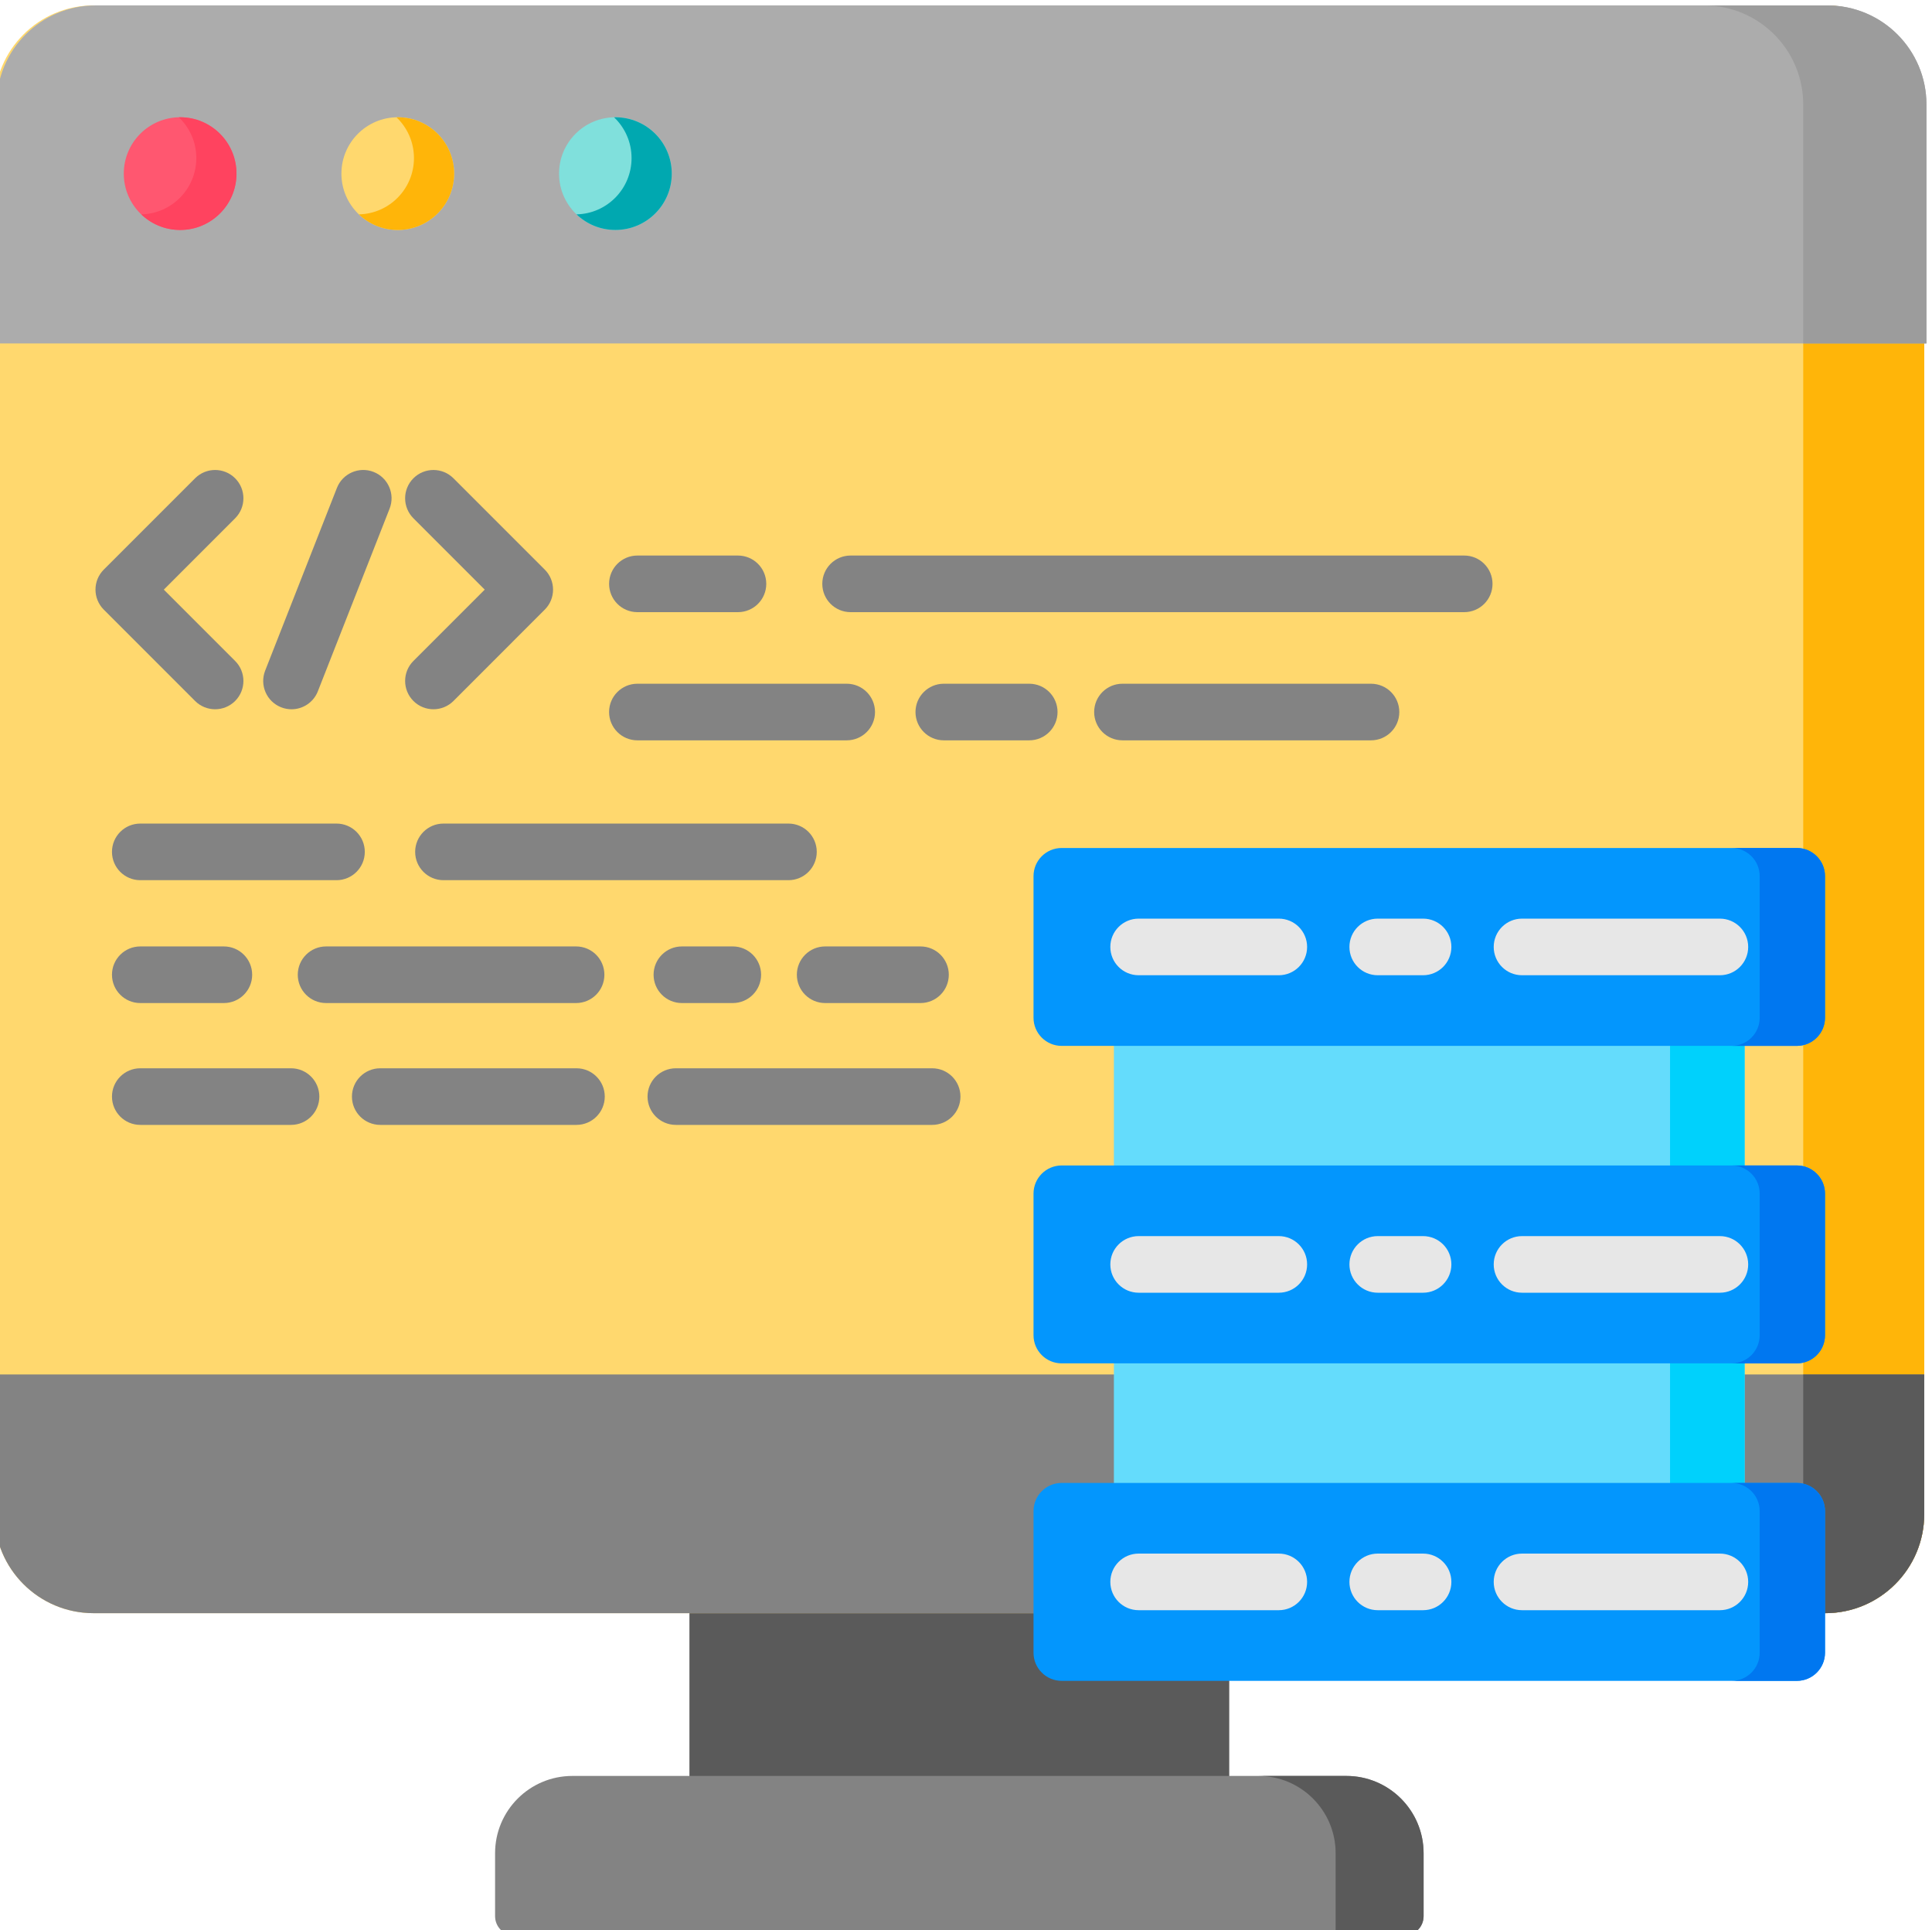 <?xml version="1.0" encoding="UTF-8"?>
<!DOCTYPE svg PUBLIC "-//W3C//DTD SVG 1.1//EN" "http://www.w3.org/Graphics/SVG/1.1/DTD/svg11.dtd">
<!-- Creator: CorelDRAW 2019 (64-Bit) -->
<svg xmlns="http://www.w3.org/2000/svg" xml:space="preserve" width="23.403mm" height="23.377mm" version="1.1" style="shape-rendering:geometricPrecision; text-rendering:geometricPrecision; image-rendering:optimizeQuality; fill-rule:evenodd; clip-rule:evenodd"
viewBox="0 0 2340.3 2337.7"
 xmlns:xlink="http://www.w3.org/1999/xlink">
 <defs>
  <style type="text/css">
   <![CDATA[
    .fil9 {fill:#0077F0}
    .fil14 {fill:#00A8B0}
    .fil7 {fill:#00D1FC}
    .fil8 {fill:#0396FD}
    .fil0 {fill:#5A5A5A}
    .fil6 {fill:#64DCFC}
    .fil12 {fill:#80E0DC}
    .fil3 {fill:#838383}
    .fil5 {fill:#9C9C9C}
    .fil4 {fill:#ACACAC}
    .fil10 {fill:#E7E7E7}
    .fil13 {fill:#FF435F}
    .fil11 {fill:#FF5770}
    .fil2 {fill:#FFB509}
    .fil1 {fill:#FFD86E}
   ]]>
  </style>
 </defs>
 <g id="Capa_x0020_1">
  <g id="_1682319417648">
   <path class="fil0" d="M835.13 1915.89l653.91 0 0 270.64 -653.91 0 0 -270.64zm0 0z"/>
   <path class="fil1" d="M2210.88 1953.79l-2097.6 0c-66.27,0 -120,-53.72 -120,-120l0 -1707.21c0,-66.28 53.73,-120.01 120,-120.01l2097.6 0c66.28,0 120,53.73 120,120.01l0 1707.21c0,66.28 -53.72,120 -120,120zm0 0z"/>
   <path class="fil2" d="M2330.9 126.6l0 1707.19c0,66.28 -53.72,120 -120,120l-146.59 0c66.28,0 120,-53.72 120,-120l0 -1707.19c0,-66.28 -53.72,-120.01 -120,-120.01l146.59 0c66.28,0 120,53.73 120,120.01zm0 0z"/>
   <path class="fil3" d="M2330.88 1664.68l-2337.6 0 0 169.11c0,66.28 53.73,120 120,120l2097.6 0c66.28,0 120,-53.72 120,-120l0 -169.11zm0 0z"/>
   <path class="fil0" d="M2330.9 1664.67l0 169.12c0,66.28 -53.72,120 -120,120l-146.59 0c66.28,0 120,-53.72 120,-120l0 -169.12 146.59 0zm0 0z"/>
   <path class="fil4" d="M2333.56 415.96l-2337.67 0 0 -289.38c0,-66.28 53.72,-120.01 119.98,-120.01l2097.69 0c66.28,0 120,53.73 120,120.01l0 289.38zm0 0z"/>
   <path class="fil5" d="M2333.58 126.56l0 289.41 -149.27 0 0 -289.41c0,-66.24 -53.72,-119.97 -120.02,-119.97l149.29 0c66.27,0 120,53.73 120,119.97zm0 0z"/>
   <path class="fil3" d="M1700.94 2344.25l-1077.71 0c-12.98,0 -23.52,-10.54 -23.52,-23.52l0 -76.22c0,-51.69 41.91,-93.6 93.6,-93.6l937.55 0c51.69,0 93.6,41.91 93.6,93.6l0 76.22c0,12.98 -10.54,23.52 -23.52,23.52zm0 0z"/>
   <path class="fil0" d="M1724.45 2244.49l0 76.26c0,12.98 -10.53,23.52 -23.53,23.52l-83.02 0 0 -99.78c0,-51.65 -41.91,-93.58 -93.57,-93.58l106.56 0c51.68,0 93.56,41.91 93.56,93.58zm0 0z"/>
   <g>
    <path class="fil3" d="M260.57 859.01c-8.77,0 -17.55,-3.34 -24.25,-10.03l-110.61 -110.63c-13.39,-13.38 -13.39,-35.09 0,-48.48l110.61 -110.61c13.39,-13.39 35.11,-13.39 48.5,0 13.39,13.39 13.39,35.08 0,48.47l-86.38 86.39 86.38 86.38c13.39,13.39 13.39,35.08 0,48.48 -6.7,6.69 -15.48,10.03 -24.25,10.03zm0 0z"/>
    <path class="fil3" d="M525.04 859.01c-8.77,0 -17.55,-3.34 -24.25,-10.03 -13.39,-13.4 -13.39,-35.11 0,-48.48l86.38 -86.38 -86.38 -86.39c-13.39,-13.39 -13.39,-35.1 0,-48.47 13.39,-13.39 35.1,-13.39 48.5,0l110.61 110.61c13.39,13.39 13.39,35.1 0,48.48l-110.61 110.63c-6.7,6.69 -15.48,10.03 -24.25,10.03zm0 0z"/>
    <path class="fil3" d="M353.11 859.03c-4.18,0 -8.41,-0.77 -12.53,-2.39 -17.62,-6.91 -26.3,-26.82 -19.37,-44.44l86.91 -221.25c6.93,-17.6 26.84,-26.3 44.45,-19.37 17.62,6.93 26.29,26.84 19.37,44.46l-86.92 221.22c-5.3,13.52 -18.23,21.77 -31.91,21.77l0 0zm0 0z"/>
    <path class="fil3" d="M407.61 1066.02l-237.69 0c-18.93,0 -34.28,-15.35 -34.28,-34.28 0,-18.94 15.35,-34.28 34.28,-34.28l237.69 0c18.94,0 34.28,15.34 34.28,34.28 0,18.93 -15.34,34.28 -34.28,34.28l0 0zm0 0z"/>
    <path class="fil3" d="M955.08 1066.02l-417.9 0c-18.92,0 -34.28,-15.35 -34.28,-34.28 0,-18.94 15.36,-34.28 34.28,-34.28l417.9 0c18.94,0 34.28,15.34 34.28,34.28 0,18.93 -15.34,34.28 -34.28,34.28l0 0zm0 0z"/>
    <path class="fil3" d="M271.18 1214.83l-101.26 0c-18.93,0 -34.28,-15.34 -34.28,-34.29 0,-18.92 15.35,-34.28 34.28,-34.28l101.26 0c18.94,0 34.28,15.36 34.28,34.28 0,18.95 -15.36,34.29 -34.28,34.29zm0 0z"/>
    <path class="fil3" d="M887.66 1214.83l-61.67 0c-18.93,0 -34.28,-15.34 -34.28,-34.29 0,-18.92 15.35,-34.28 34.28,-34.28l61.67 0c18.92,0 34.28,15.36 34.28,34.28 0,18.95 -15.36,34.29 -34.28,34.29zm0 0z"/>
    <path class="fil3" d="M697.84 1214.83l-302.86 0c-18.94,0 -34.28,-15.34 -34.28,-34.29 0,-18.92 15.34,-34.28 34.28,-34.28l302.86 0c18.95,0 34.28,15.36 34.28,34.28 0,18.95 -15.35,34.29 -34.28,34.29zm0 0z"/>
    <path class="fil3" d="M1115.04 1214.83l-115.5 0c-18.93,0 -34.28,-15.34 -34.28,-34.29 0,-18.92 15.35,-34.28 34.28,-34.28l115.5 0c18.93,0 34.28,15.36 34.28,34.28 0,18.95 -15.35,34.29 -34.28,34.29zm0 0z"/>
    <path class="fil3" d="M893.93 741.4l-121.83 0c-18.94,0 -34.28,-15.34 -34.28,-34.28 0,-18.93 15.34,-34.28 34.28,-34.28l121.83 0c18.94,0 34.28,15.35 34.28,34.28 0,18.94 -15.34,34.28 -34.28,34.28l0 0zm0 0z"/>
    <path class="fil3" d="M1773.66 741.4l-743.3 0c-18.93,0 -34.28,-15.34 -34.28,-34.28 0,-18.93 15.35,-34.28 34.28,-34.28l743.3 0c18.93,0 34.28,15.35 34.28,34.28 0,18.94 -15.35,34.28 -34.28,34.28l0 0zm0 0z"/>
    <path class="fil3" d="M1660.75 896.65l-301.08 0c-18.94,0 -34.28,-15.34 -34.28,-34.28 0,-18.93 15.34,-34.28 34.28,-34.28l301.08 0c18.94,0 34.28,15.35 34.28,34.28 0,18.94 -15.34,34.28 -34.28,34.28l0 0zm0 0z"/>
    <path class="fil3" d="M1246.76 896.65l-103.51 0c-18.92,0 -34.28,-15.34 -34.28,-34.28 0,-18.93 15.36,-34.28 34.28,-34.28l103.51 0c18.94,0 34.28,15.35 34.28,34.28 0,18.94 -15.34,34.28 -34.28,34.28l0 0zm0 0z"/>
    <path class="fil3" d="M1025.66 896.65l-253.58 0c-18.92,0 -34.28,-15.34 -34.28,-34.28 0,-18.93 15.36,-34.28 34.28,-34.28l253.58 0c18.93,0 34.28,15.35 34.28,34.28 0,18.94 -15.35,34.28 -34.28,34.28l0 0zm0 0z"/>
    <path class="fil3" d="M698.29 1362.4l-237.69 0c-18.94,0 -34.28,-15.36 -34.28,-34.28 0,-18.95 15.34,-34.28 34.28,-34.28l237.69 0c18.94,0 34.28,15.33 34.28,34.28 0,18.92 -15.34,34.28 -34.28,34.28zm0 0z"/>
    <path class="fil3" d="M352.54 1362.4l-182.62 0c-18.93,0 -34.28,-15.36 -34.28,-34.28 0,-18.95 15.35,-34.28 34.28,-34.28l182.62 0c18.93,0 34.28,15.33 34.28,34.28 0,18.92 -15.35,34.28 -34.28,34.28zm0 0z"/>
    <path class="fil3" d="M1129.15 1362.4l-310.48 0c-18.95,0 -34.28,-15.36 -34.28,-34.28 0,-18.95 15.33,-34.28 34.28,-34.28l310.48 0c18.94,0 34.28,15.33 34.28,34.28 0,18.92 -15.34,34.28 -34.28,34.28zm0 0z"/>
   </g>
   <path class="fil6" d="M1349.3 1210.5l764.04 0 0 258.74 -764.04 0 0 -258.74zm0 0z"/>
   <path class="fil6" d="M1349.3 1610.37l764.04 0 0 239.94 -764.04 0 0 -239.94zm0 0z"/>
   <path class="fil7" d="M2022.99 1210.5l90.35 0 0 258.74 -90.35 0 0 -258.74zm0 0z"/>
   <path class="fil7" d="M2022.99 1610.37l90.35 0 0 239.94 -90.35 0 0 -239.94zm0 0z"/>
   <path class="fil8" d="M2176.6 1266.71l-890.56 0c-18.84,0 -34.1,-15.26 -34.1,-34.1l0 -171.48c0,-18.84 15.26,-34.1 34.1,-34.1l890.56 0c18.84,0 34.1,15.26 34.1,34.1l0 171.48c0,18.84 -15.26,34.1 -34.1,34.1l0 0zm0 0z"/>
   <path class="fil8" d="M2176.6 1651.22l-890.56 0c-18.84,0 -34.1,-15.26 -34.1,-34.1l0 -171.48c0,-18.84 15.26,-34.11 34.1,-34.11l890.56 0.01c18.84,0 34.1,15.26 34.1,34.1l0 171.48c0,18.84 -15.26,34.1 -34.1,34.1l0 0zm0 0z"/>
   <path class="fil8" d="M2176.6 2035.73l-890.56 0c-18.84,0 -34.1,-15.27 -34.1,-34.1l0 -171.48c0,-18.84 15.26,-34.11 34.1,-34.11l890.56 0c18.84,0 34.1,15.27 34.1,34.11l0 171.48c0,18.83 -15.26,34.1 -34.1,34.1l0 0zm0 0z"/>
   <path class="fil9" d="M2210.7 1061.13l0 171.48c0,18.82 -15.25,34.1 -34.1,34.1l-79.14 0c18.88,0 34.11,-15.28 34.11,-34.1l0 -171.48c0,-18.82 -15.23,-34.1 -34.11,-34.1l79.14 0c18.85,0 34.1,15.28 34.1,34.1l0 0zm0 0z"/>
   <path class="fil9" d="M2210.7 1445.62l0 171.48c0,18.87 -15.25,34.12 -34.1,34.12l-79.14 0c18.88,0 34.11,-15.25 34.11,-34.12l0 -171.48c0,-18.82 -15.23,-34.1 -34.11,-34.1l79.14 0c18.85,0 34.1,15.28 34.1,34.1l0 0zm0 0z"/>
   <path class="fil9" d="M2210.7 1830.17l0 171.48c0,18.82 -15.25,34.1 -34.1,34.1l-79.14 0c18.88,0 34.11,-15.29 34.11,-34.11l0 -171.48c0,-18.85 -15.23,-34.1 -34.11,-34.1l79.14 0c18.85,0 34.1,15.25 34.1,34.11l0 0zm0 0z"/>
   <path class="fil10" d="M1549.05 1181.15l-169.79 0c-18.92,0 -34.28,-15.33 -34.28,-34.28 0,-18.93 15.36,-34.28 34.28,-34.28l169.8 0c18.93,0 34.29,15.35 34.29,34.28 0,18.94 -15.36,34.28 -34.3,34.28l0 0zm0 0z"/>
   <path class="fil10" d="M2083.38 1181.15l-239.71 0c-18.92,0 -34.28,-15.33 -34.28,-34.28 0,-18.93 15.36,-34.28 34.28,-34.28l239.69 0c18.94,0 34.28,15.35 34.28,34.28 0,18.94 -15.34,34.28 -34.26,34.28l0 0zm0 0z"/>
   <path class="fil10" d="M1723.83 1181.15l-54.94 0c-18.93,0 -34.28,-15.33 -34.28,-34.28 0,-18.93 15.35,-34.28 34.28,-34.28l54.94 0c18.94,0 34.28,15.35 34.28,34.28 0,18.94 -15.35,34.28 -34.28,34.28l0 0zm0 0z"/>
   <path class="fil10" d="M1549.05 1565.66l-169.79 0c-18.92,0 -34.28,-15.34 -34.28,-34.28 0,-18.93 15.36,-34.28 34.28,-34.28l169.8 0c18.93,0 34.29,15.35 34.29,34.28 0,18.94 -15.36,34.28 -34.3,34.28l0 0zm0 0z"/>
   <path class="fil10" d="M2083.38 1565.66l-239.71 0c-18.92,0 -34.28,-15.34 -34.28,-34.28 0,-18.93 15.36,-34.28 34.28,-34.28l239.69 0c18.94,0 34.28,15.35 34.28,34.28 0,18.94 -15.34,34.28 -34.26,34.28l0 0zm0 0z"/>
   <path class="fil10" d="M1723.83 1565.66l-54.94 0c-18.93,0 -34.28,-15.34 -34.28,-34.28 0,-18.93 15.35,-34.28 34.28,-34.28l54.94 0c18.94,0 34.28,15.35 34.28,34.28 0,18.94 -15.35,34.28 -34.28,34.28l0 0zm0 0z"/>
   <path class="fil10" d="M1549.05 1950.17l-169.79 0c-18.92,0 -34.28,-15.36 -34.28,-34.28 0,-18.93 15.36,-34.28 34.28,-34.28l169.8 0c18.93,0 34.29,15.35 34.29,34.28 0,18.92 -15.36,34.28 -34.3,34.28l0 0zm0 0z"/>
   <path class="fil10" d="M2083.38 1950.17l-239.71 0c-18.92,0 -34.28,-15.36 -34.28,-34.28 0,-18.93 15.36,-34.28 34.28,-34.28l239.69 0c18.94,0 34.28,15.35 34.28,34.28 0,18.92 -15.34,34.28 -34.26,34.28l0 0zm0 0z"/>
   <path class="fil10" d="M1723.83 1950.17l-54.94 0c-18.93,0 -34.28,-15.36 -34.28,-34.28 0,-18.93 15.35,-34.28 34.28,-34.28l54.94 0c18.94,0 34.28,15.35 34.28,34.28 0,18.92 -15.35,34.28 -34.28,34.28l0 0zm0 0z"/>
   <path class="fil11" d="M286.48 210.27c0,37.71 -30.57,68.26 -68.26,68.26 -37.71,0 -68.28,-30.55 -68.28,-68.26 0,-37.7 30.57,-68.26 68.28,-68.26 37.69,0 68.26,30.56 68.26,68.26zm0 0z"/>
   <path class="fil1" d="M550.09 210.27c0,37.71 -30.55,68.26 -68.26,68.26 -37.69,0 -68.26,-30.55 -68.26,-68.26 0,-37.7 30.57,-68.26 68.26,-68.26 37.71,0 68.26,30.56 68.26,68.26zm0 0z"/>
   <path class="fil12" d="M813.72 210.27c0,37.71 -30.57,68.26 -68.26,68.26 -37.71,0 -68.26,-30.55 -68.26,-68.26 0,-37.7 30.55,-68.26 68.26,-68.26 37.69,0 68.26,30.56 68.26,68.26zm0 0z"/>
   <path class="fil13" d="M286.44 210.28c0,37.69 -30.53,68.23 -68.2,68.23 -18.27,0 -34.87,-7.16 -47.11,-18.88 36.93,-0.8 66.67,-30.99 66.67,-68.17 0,-19.46 -8.14,-36.97 -21.17,-49.38 0.52,-0.06 1.09,-0.06 1.6,-0.06 37.68,0 68.21,30.53 68.21,68.26l0 0zm0 0z"/>
   <path class="fil2" d="M550.07 210.28c0,37.69 -30.53,68.23 -68.26,68.23 -18.25,0 -34.8,-7.16 -47.08,-18.88 36.98,-0.8 66.71,-30.99 66.71,-68.17 0,-19.46 -8.15,-36.97 -21.16,-49.38 0.5,-0.06 1.01,-0.06 1.55,-0.06 37.73,0 68.24,30.53 68.24,68.26l0 0zm0 0z"/>
   <path class="fil14" d="M813.72 210.28c0,37.69 -30.59,68.23 -68.26,68.23 -18.26,0 -34.82,-7.16 -47.1,-18.88 36.98,-0.8 66.67,-30.99 66.67,-68.17 0,-19.46 -8.14,-36.97 -21.18,-49.38 0.52,-0.06 1.09,-0.06 1.61,-0.06 37.67,0 68.26,30.53 68.26,68.26l0 0zm0 0z"/>
  </g>
 </g>
</svg>
